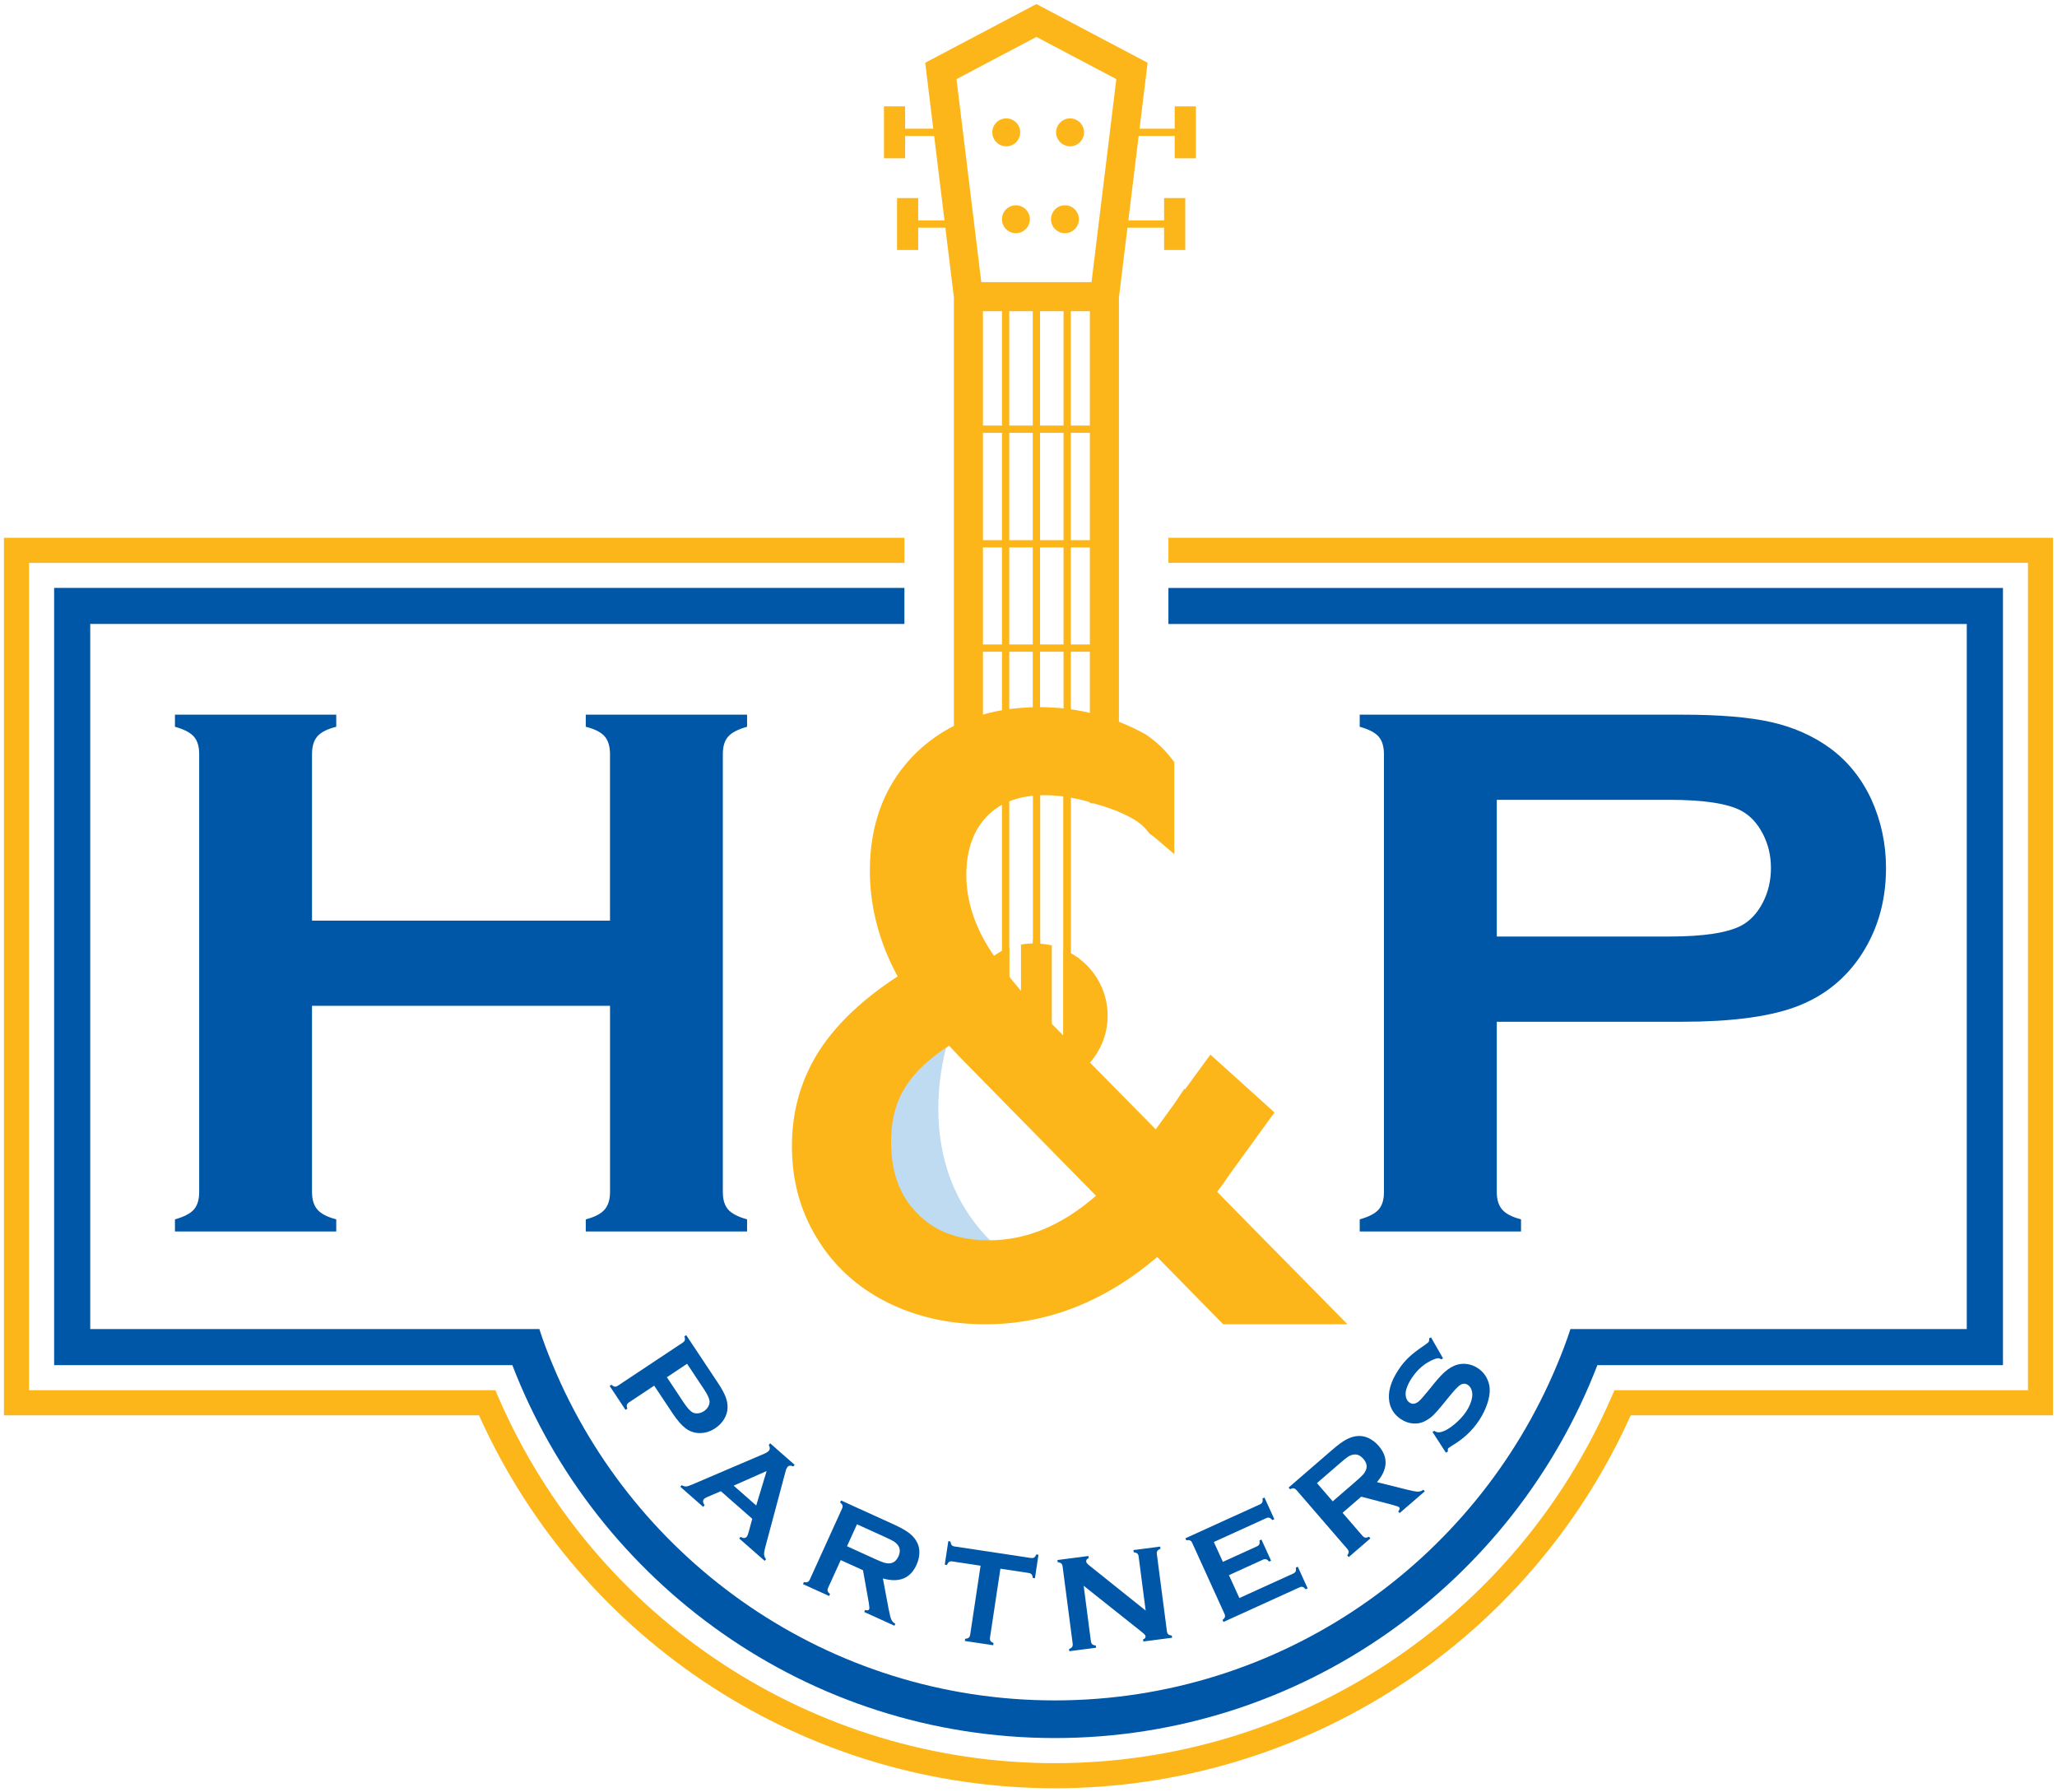 <?xml version="1.0" encoding="UTF-8"?>
<svg id="Layer_1" data-name="Layer 1" xmlns="http://www.w3.org/2000/svg" viewBox="0 0 800.61 697.6">
  <defs>
    <style>
      .cls-1 {
        fill: #0071ce;
        opacity: .25;
      }

      .cls-1, .cls-2, .cls-3 {
        stroke-width: 0px;
      }

      .cls-2 {
        fill: #0057a7;
      }

      .cls-3 {
        fill: #fcb61a;
      }
    </style>
  </defs>
  <path class="cls-1" d="M370.03,401.75s-19.44,51.61,19.72,85.09l-3.11,12.17-40.93-12.17-16.64-36.46,17.97-45.89,23-2.74Z"/>
  <rect class="cls-3" x="389.99" y="115.47" width="2.83" height="172.73"/>
  <rect class="cls-3" x="401.97" y="115.47" width="2.83" height="172.73"/>
  <rect class="cls-3" x="413.95" y="115.47" width="2.83" height="172.73"/>
  <path class="cls-3" d="M392.82,369.01c-.88.23-1.89.66-2.79,1.11-.02,0-.03.02-.05.02-.05.03-.12.05-.17.08-1.06.63-2.11,1.28-3.17,2.03v44.3l6.18-47.54Z"/>
  <rect class="cls-3" x="402.03" y="288.2" width="2.83" height="131.12"/>
  <rect class="cls-3" x="389.99" y="288.2" width="2.83" height="131.12"/>
  <path class="cls-3" d="M420.13,373.18v44.24c-1.13.79-2.26,1.47-3.39,2.15v17.43h-2.83v-148.8h2.83v82.83c1.13.68,2.26,1.36,3.39,2.15Z"/>
  <rect class="cls-3" x="413.91" y="288.2" width="2.83" height="148.8"/>
  <polygon class="cls-3" points="435.5 288.2 424.19 288.2 424.19 115.12 424.23 114.78 434.49 30.79 403.38 14.37 372.28 30.79 382.58 115.12 382.58 288.2 371.27 288.2 371.27 115.81 360.1 24.42 403.38 1.57 446.66 24.42 435.5 115.81 435.5 288.2"/>
  <rect class="cls-3" x="376.93" y="109.81" width="52.92" height="11.31"/>
  <rect class="cls-3" x="376.93" y="165.64" width="52.92" height="2.83"/>
  <rect class="cls-3" x="376.93" y="210.24" width="52.92" height="2.83"/>
  <rect class="cls-3" x="376.93" y="250.84" width="52.92" height="2.83"/>
  <circle class="cls-3" cx="391.65" cy="51.51" r="5.43"/>
  <circle class="cls-3" cx="395.4" cy="85.33" r="5.43"/>
  <circle class="cls-3" cx="414.49" cy="85.33" r="5.43"/>
  <circle class="cls-3" cx="416.49" cy="51.51" r="5.43"/>
  <rect class="cls-3" x="437.66" y="50.09" width="25.14" height="2.83"/>
  <rect class="cls-3" x="457.2" y="41.4" width="8.24" height="20.22"/>
  <rect class="cls-3" x="433.54" y="85.79" width="25.14" height="2.83"/>
  <rect class="cls-3" x="453.08" y="77.09" width="8.24" height="20.22"/>
  <rect class="cls-3" x="351.79" y="85.79" width="25.13" height="2.83"/>
  <rect class="cls-3" x="349.14" y="77.09" width="8.24" height="20.22" transform="translate(706.52 174.4) rotate(180)"/>
  <rect class="cls-3" x="346.7" y="50.09" width="25.13" height="2.83"/>
  <rect class="cls-3" x="344.05" y="41.4" width="8.24" height="20.22" transform="translate(696.34 103.01) rotate(180)"/>
  <path class="cls-3" d="M409.38,367.98v54.54c-1.02.23-2.15.34-3.4.34-.34.11-.79.11-1.13.11h-1.7c-.34,0-.79-.11-1.13-.11-.79-.11-1.47-.23-2.26-.34-.79-.11-1.58-.34-2.38-.68v-54.2c1.47-.23,3.05-.45,4.64-.45v-1.25c.34,0,.79-.11,1.13-.11h1.7v1.47c1.47.11,3.06.34,4.53.68Z"/>
  <path class="cls-3" d="M431.11,395.36c0,8.94-4.3,16.97-10.98,22.07-1.13.79-2.26,1.47-3.39,2.15-.9.57-1.81.9-2.83,1.36v-51.26c1.02.45,1.92.79,2.83,1.36,1.13.68,2.26,1.36,3.39,2.15,6.68,5.09,10.98,13.13,10.98,22.18Z"/>
  <path class="cls-3" d="M392.82,368.76v51.26c-.56-.25-1.1-.45-1.59-.7-.42-.18-.83-.4-1.25-.65-1.11-.66-2.23-1.34-3.34-2.13-.02-.02-.03-.02-.05-.03-6.67-5.08-10.98-13.12-10.98-22.07s4.3-17.09,10.98-22.17c.02-.02.03-.02.05-.03,1.06-.75,2.11-1.39,3.17-2.03.05-.03.12-.07.17-.1.91-.56,1.81-.9,2.84-1.36Z"/>
  <path class="cls-3" d="M473.74,463.9c1.71-2.29,3.48-4.78,5.32-7.48l16.99-23.42-24.95-22.52-9.89,13.52-.23-.25-2.92,4.37c-.47.71-.93,1.37-1.4,2.02l-6.84,9.42-41.41-42.04c-11.39-11.5-19.82-21.95-25.03-31.04-4.82-8.49-7.27-17.21-7.27-25.91,0-9.63,2.7-17.31,8.01-22.82,5.35-5.55,12.74-8.24,22.61-8.24,4.04,0,8.07.47,12.82,1.51,1.34.25,2.79.66,4.34,1.11l.6.55h1.16c6.65,1.83,11.87,3.93,15.95,6.41,2.14,1.3,4.01,2.98,5.41,4.84l.46.61.65.41c.58.36,1.31.99,2.11,1.68l6.81,5.83v-35.81l-.84-1.11c-2.83-3.73-6.21-6.93-10.03-9.52l-.29-.18c-5.44-3.06-11.23-5.47-17.72-7.38l-1.08-.24c-7.2-2.01-14.59-2.98-22.61-2.98-19.5,0-35.54,5.91-47.68,17.57-12.09,11.73-18.23,27.23-18.23,46.07,0,14.11,3.64,27.94,10.81,41.16-13.18,8.56-23.27,18.03-30.05,28.2-7.36,11.22-11.09,23.9-11.09,37.68s3.25,25.31,9.64,35.85c6.42,10.66,15.47,19.03,26.89,24.86,11.47,5.85,24.51,8.82,38.76,8.82,23.98,0,46.46-8.8,66.89-26.18l25.68,26.18h48.37l-50.73-51.54ZM426.58,465.42c-13.42,11.65-27.09,17.33-41.68,17.33-11.92,0-21.02-3.4-27.86-10.45-6.88-6.88-10.22-16.03-10.22-27.98,0-8.51,1.98-15.81,5.9-21.74,3.66-5.63,9.25-10.85,16.66-15.55l4.43,4.66,52.77,53.73Z"/>
  <path class="cls-2" d="M237.42,391.49h-115.98v72.5c0,2.95.71,5.23,2.14,6.85,1.42,1.62,3.85,2.87,7.29,3.76v4.71h-62.78v-4.71c3.54-.98,5.99-2.26,7.37-3.83,1.37-1.57,2.06-3.83,2.06-6.78v-170.5c0-2.95-.69-5.21-2.06-6.78-1.38-1.57-3.83-2.85-7.37-3.83v-4.71h62.78v4.71c-3.54.88-5.99,2.14-7.37,3.76-1.38,1.62-2.06,3.91-2.06,6.85v64.84h115.98v-64.84c0-2.95-.69-5.23-2.06-6.85-1.38-1.62-3.83-2.87-7.37-3.76v-4.71h62.78v4.71c-3.54.98-5.99,2.26-7.37,3.83-1.38,1.57-2.06,3.83-2.06,6.78v170.5c0,2.95.69,5.21,2.06,6.78,1.37,1.57,3.83,2.85,7.37,3.83v4.71h-62.78v-4.71c3.44-.88,5.87-2.14,7.3-3.76,1.42-1.62,2.14-3.91,2.14-6.85v-72.5Z"/>
  <path class="cls-2" d="M582.57,397.68v66.31c0,2.95.71,5.23,2.14,6.85,1.42,1.62,3.85,2.87,7.29,3.76v4.71h-62.78v-4.71c3.54-.98,5.99-2.26,7.37-3.83,1.37-1.57,2.06-3.83,2.06-6.78v-170.35c0-3.04-.69-5.35-2.06-6.93-1.38-1.57-3.83-2.85-7.37-3.83v-4.71h125.55c14.64,0,26.25.98,34.85,2.95,8.59,1.97,16.18,5.36,22.77,10.17,6.78,5.01,12.08,11.59,15.92,19.75,3.83,8.45,5.75,17.39,5.75,26.82,0,13.56-3.64,25.45-10.91,35.66-6.29,8.74-14.61,14.96-24.98,18.64-10.37,3.68-24.83,5.53-43.4,5.53h-72.21ZM582.57,364.52h67.05c13.36,0,22.74-1.42,28.15-4.27,3.44-1.87,6.21-4.84,8.33-8.92,2.11-4.08,3.17-8.57,3.17-13.48s-1.06-9.26-3.17-13.34c-2.11-4.08-4.89-7.05-8.33-8.92-5.3-2.85-14.69-4.28-28.15-4.28h-67.05v53.2Z"/>
  <g>
    <path class="cls-2" d="M254.63,539.32l-9.82,6.53c-.44.29-.71.62-.81.99-.1.37-.05.85.16,1.45l-.7.46-6.18-9.3.7-.46c.49.43.92.67,1.29.72.37.05.77-.07,1.21-.36l25.24-16.76c.45-.3.72-.63.82-.99.1-.36.05-.85-.16-1.47l.7-.46,12.36,18.61c1.44,2.17,2.44,3.99,2.99,5.45.55,1.47.8,2.92.74,4.37-.08,1.5-.53,2.93-1.36,4.3-.87,1.4-2.01,2.56-3.41,3.49-2.01,1.34-4.13,1.97-6.36,1.9-1.92-.07-3.65-.69-5.22-1.87s-3.26-3.14-5.09-5.89l-7.11-10.7ZM259.55,536.05l6.6,9.94c1.32,1.98,2.45,3.23,3.4,3.75.61.32,1.33.44,2.14.36s1.58-.37,2.31-.86c.71-.47,1.27-1.07,1.66-1.78.4-.72.56-1.42.5-2.11-.1-1.07-.81-2.6-2.14-4.59l-6.6-9.94-7.88,5.24Z"/>
    <path class="cls-2" d="M292.78,591.14l-12.22-10.73-5.13,2.19c-.71.31-1.2.61-1.46.91-.51.58-.42,1.36.26,2.36l-.55.63-8.89-7.81.55-.63c.62.36,1.18.53,1.69.5.51-.02,1.27-.25,2.29-.71l28.03-11.98c.89-.38,1.51-.77,1.86-1.16.53-.6.53-1.37,0-2.3l.55-.63,9.53,8.37-.55.63c-.97-.46-1.7-.41-2.18.14-.33.38-.59.92-.77,1.63l-7.95,29.72c-.34,1.26-.49,2.2-.44,2.81.05.61.3,1.21.76,1.8l-.55.63-9.9-8.69.55-.63c1,.62,1.79.59,2.38-.08.24-.28.47-.8.68-1.57l1.47-5.4ZM294.33,585.97l4.05-13.41-12.84,5.69,8.79,7.72Z"/>
    <path class="cls-2" d="M327.23,607.21l-4.92,10.81c-.22.48-.27.9-.16,1.27.11.37.41.75.9,1.15l-.35.76-10.17-4.62.35-.76c.65.1,1.14.08,1.48-.08.34-.15.62-.47.83-.95l12.54-27.59c.22-.49.28-.92.17-1.27-.11-.36-.41-.74-.91-1.16l.35-.76,20.38,9.27c2.48,1.13,4.38,2.17,5.71,3.12,1.33.95,2.37,2.03,3.12,3.23.88,1.4,1.31,2.95,1.29,4.65-.03,1.64-.41,3.23-1.11,4.79-2.42,5.31-6.78,7.08-13.1,5.3l2.23,11.87c.4,2.08.75,3.47,1.06,4.16.31.69.83,1.22,1.55,1.61l-.35.76-11.77-5.35.35-.76c.87.24,1.4.14,1.6-.31.13-.29.07-1.15-.17-2.59l-2.24-12.59-8.69-3.95ZM329.67,601.84l10.98,4.99c1.62.74,2.79,1.21,3.5,1.42.71.21,1.41.29,2.11.24,1.5-.1,2.65-1.01,3.42-2.71.77-1.7.7-3.15-.21-4.36-.43-.58-.95-1.06-1.55-1.44-.61-.38-1.73-.95-3.39-1.7l-10.98-4.99-3.88,8.54Z"/>
    <path class="cls-2" d="M389.37,610.57l-4.05,26.83c-.08.54-.02.96.18,1.27.2.31.6.6,1.2.87l-.13.83-11.04-1.66.13-.83c.65-.08,1.11-.24,1.4-.48.28-.24.47-.63.55-1.16l4.04-26.83-10.99-1.66c-.52-.08-.93-.02-1.25.18-.31.2-.6.6-.87,1.2l-.83-.12,1.38-9.15.83.12c.09.66.26,1.13.49,1.41.23.28.61.46,1.13.54l29.68,4.47c.53.08.96.02,1.27-.17.31-.2.6-.6.87-1.2l.83.12-1.38,9.15-.83-.12c-.08-.66-.24-1.13-.48-1.41-.24-.28-.63-.46-1.17-.54l-10.96-1.65Z"/>
    <path class="cls-2" d="M421.78,617.24l2.81,21.58c.07.54.25.93.52,1.17.28.25.74.42,1.39.51l.11.83-10.42,1.36-.11-.83c.6-.25,1.01-.54,1.21-.85.21-.31.27-.73.21-1.27l-3.92-30.05c-.07-.52-.24-.9-.52-1.15s-.74-.42-1.39-.51l-.11-.83,12.06-1.57.11.83c-.72.29-1.04.73-.96,1.34.05.42.36.84.91,1.28l22.23,17.8-2.74-21.06c-.07-.52-.24-.9-.52-1.15-.28-.25-.74-.42-1.39-.51l-.11-.83,10.42-1.36.11.83c-.6.25-1.01.54-1.21.85-.21.31-.28.72-.21,1.24l3.92,30.05c.07.54.24.93.52,1.17.28.25.74.42,1.39.51l.11.83-11.18,1.46-.11-.83c.71-.25,1.02-.67.95-1.26-.04-.35-.55-.9-1.51-1.65l-22.56-17.94Z"/>
    <path class="cls-2" d="M478.32,613.08l4.06,8.92,20.95-9.53c.48-.22.79-.49.95-.83.15-.34.18-.83.08-1.48l.76-.35,3.83,8.42-.76.35c-.42-.5-.81-.8-1.16-.91-.36-.11-.77-.05-1.25.17l-29.59,13.46-.35-.76c.5-.42.8-.81.91-1.16.11-.35.05-.78-.18-1.27l-12.54-27.56c-.22-.49-.51-.82-.85-.97-.34-.15-.83-.18-1.47-.08l-.35-.76,29.01-13.2c.48-.22.79-.5.94-.84.15-.34.18-.83.08-1.47l.76-.35,3.83,8.42-.76.35c-.42-.49-.8-.79-1.16-.9s-.77-.06-1.25.16l-20.37,9.27,3.52,7.73,13.22-6.02c.48-.22.79-.49.95-.83.15-.34.18-.83.08-1.48l.76-.35,3.75,8.23-.76.35c-.41-.49-.8-.78-1.16-.9-.36-.12-.78-.06-1.25.15l-13.22,6.02Z"/>
    <path class="cls-2" d="M522.56,588.83l7.76,8.98c.34.4.71.62,1.09.67.38.05.85-.06,1.42-.34l.55.63-8.45,7.3-.55-.64c.36-.54.54-1,.55-1.37,0-.37-.17-.76-.51-1.15l-19.81-22.93c-.35-.41-.72-.64-1.08-.69s-.85.06-1.44.34l-.55-.64,16.94-14.64c2.06-1.78,3.8-3.08,5.22-3.89,1.42-.81,2.83-1.3,4.24-1.48,1.64-.21,3.22.04,4.76.77,1.47.72,2.77,1.72,3.89,3.02,3.81,4.41,3.6,9.12-.66,14.11l11.72,2.93c2.06.51,3.46.77,4.22.77.75,0,1.46-.24,2.12-.74l.55.63-9.78,8.45-.55-.63c.58-.69.72-1.22.39-1.59-.21-.24-1.01-.54-2.42-.92l-12.37-3.24-7.23,6.25ZM518.7,584.37l9.12-7.89c1.35-1.16,2.27-2.03,2.75-2.59.49-.56.85-1.16,1.1-1.82.54-1.41.19-2.82-1.03-4.24-1.22-1.41-2.57-1.96-4.04-1.63-.7.15-1.36.42-1.95.81-.6.39-1.59,1.18-2.96,2.37l-9.12,7.88,6.14,7.1Z"/>
    <path class="cls-2" d="M556.96,520.53l4.7,8.19-.75.38c-.14-.11-.25-.19-.34-.25-.5-.32-1.31-.25-2.43.22-3.52,1.41-6.43,3.88-8.72,7.38-1.02,1.55-1.72,3.04-2.12,4.47-.27,1.05-.29,2.04-.06,2.96.24.92.7,1.6,1.38,2.05,1.12.74,2.34.56,3.64-.53.66-.57,1.87-1.93,3.62-4.09l2.61-3.21c1.56-1.9,2.94-3.36,4.15-4.38,1.21-1.02,2.48-1.79,3.81-2.32,1.37-.52,2.82-.69,4.37-.51,1.55.19,2.98.72,4.31,1.59,2.1,1.38,3.53,3.28,4.27,5.71.69,2.2.54,4.83-.44,7.89-.72,2.28-1.81,4.53-3.26,6.74-2.6,3.96-6.11,7.25-10.54,9.86-.92.57-1.43.93-1.53,1.09-.12.19-.16.6-.11,1.22l-.75.42-5.22-8.06.72-.44c.13.09.23.15.29.19.66.43,1.47.51,2.44.25,1.47-.39,3.17-1.39,5.08-2.97,1.92-1.59,3.46-3.27,4.63-5.05,1.27-1.94,2.03-3.82,2.28-5.62.13-1,.05-1.92-.26-2.77-.31-.85-.79-1.49-1.45-1.92-.99-.65-2.05-.58-3.17.21-.78.55-2.04,1.88-3.77,3.99l-2.56,3.15c-1.72,2.11-2.99,3.57-3.81,4.36-.83.8-1.78,1.51-2.86,2.14-1.53.9-3.2,1.3-5.02,1.19-1.64-.09-3.22-.64-4.76-1.64-2.53-1.66-4.05-3.9-4.57-6.72-.69-3.71.47-7.84,3.45-12.4,1.25-1.92,2.62-3.57,4.09-4.97,1.47-1.4,3.54-2.99,6.2-4.78.89-.63,1.4-1.03,1.53-1.22.2-.31.27-.78.2-1.41l.73-.4Z"/>
  </g>
  <path class="cls-3" d="M454.76,209.31v9.76h334.55v322.04h-160.94l-1.29,2.92c-37.57,86.38-122.6,142.24-216.54,142.24s-178.92-55.85-216.49-142.24l-1.26-2.92H11.3V219.08h340.71v-9.76H1.54v341.56h184.89c39.71,88.28,127.33,145.15,224.11,145.15s184.45-56.87,224.16-145.15h164.37V209.31h-344.31Z"/>
  <path class="cls-2" d="M454.76,228.84v14.03h310.73v274.43h-154.25c-1.57,4.79-3.33,9.46-5.28,14.05-31.87,76.56-107.42,130.49-195.42,130.49s-163.55-53.93-195.37-130.49c-1.95-4.59-3.71-9.27-5.25-14.05H35.12V242.86h316.89v-14.03H21.07v302.51h178.34c32.64,84.81,114.98,145.15,211.13,145.15s178.54-60.34,211.18-145.15h157.86V228.84h-324.81Z"/>
</svg>